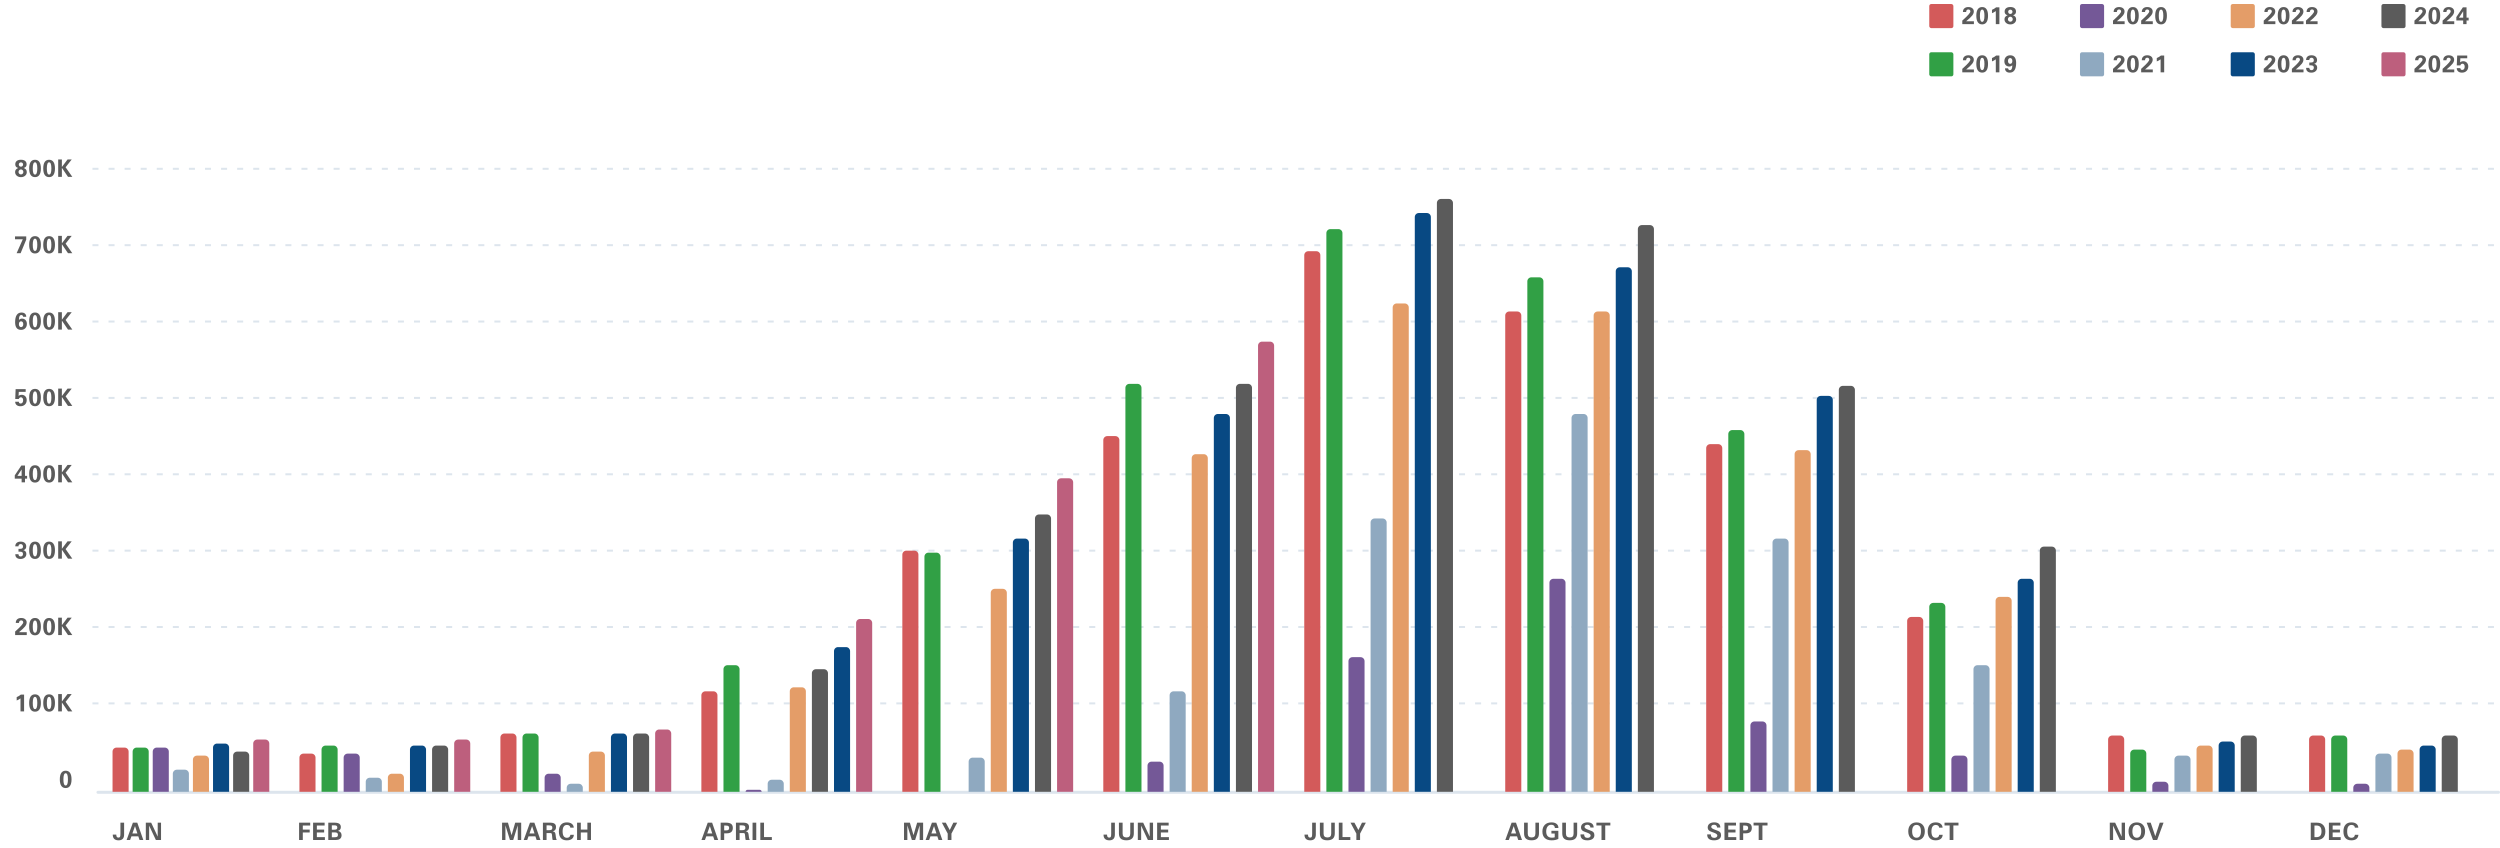 <svg width="1244" height="422" viewBox="0 0 1244 422" fill="none" xmlns="http://www.w3.org/2000/svg">
<path d="M9.068 83.582C8.58 83.469 8.211 83.262 7.961 82.961C7.715 82.66 7.592 82.272 7.592 81.795C7.592 81.064 7.838 80.498 8.33 80.096C8.822 79.693 9.52 79.492 10.422 79.492C11.332 79.492 12.029 79.691 12.514 80.09C13.002 80.488 13.246 81.057 13.246 81.795C13.246 82.26 13.121 82.643 12.871 82.943C12.625 83.24 12.258 83.453 11.77 83.582C12.316 83.793 12.713 84.062 12.959 84.391C13.205 84.719 13.328 85.143 13.328 85.662C13.328 86.365 13.051 86.955 12.496 87.432C11.945 87.908 11.254 88.147 10.422 88.147C9.582 88.147 8.887 87.906 8.336 87.426C7.785 86.945 7.51 86.336 7.51 85.598C7.51 85.129 7.631 84.736 7.873 84.42C8.119 84.1 8.518 83.82 9.068 83.582ZM9.221 85.586C9.221 85.914 9.338 86.199 9.572 86.441C9.807 86.68 10.086 86.799 10.41 86.799C10.762 86.799 11.051 86.682 11.277 86.447C11.508 86.209 11.623 85.91 11.623 85.551C11.623 85.207 11.504 84.916 11.266 84.678C11.031 84.436 10.746 84.314 10.41 84.314C10.082 84.314 9.801 84.439 9.566 84.689C9.336 84.936 9.221 85.234 9.221 85.586ZM9.356 81.842C9.356 82.166 9.453 82.43 9.649 82.633C9.844 82.836 10.098 82.938 10.41 82.938C10.73 82.938 10.99 82.836 11.19 82.633C11.393 82.43 11.494 82.166 11.494 81.842C11.494 81.545 11.391 81.297 11.184 81.098C10.977 80.898 10.719 80.799 10.41 80.799C10.113 80.799 9.863 80.898 9.66 81.098C9.457 81.297 9.356 81.545 9.356 81.842ZM18.557 83.811C18.557 82.803 18.462 82.043 18.27 81.531C18.083 81.019 17.802 80.764 17.427 80.764C17.052 80.764 16.77 81.018 16.583 81.525C16.395 82.029 16.302 82.791 16.302 83.811C16.302 84.842 16.393 85.609 16.577 86.113C16.764 86.617 17.048 86.869 17.427 86.869C17.802 86.869 18.083 86.613 18.27 86.102C18.462 85.59 18.557 84.826 18.557 83.811ZM17.427 79.504C18.387 79.504 19.114 79.869 19.606 80.6C20.098 81.326 20.345 82.397 20.345 83.811C20.345 85.225 20.096 86.299 19.6 87.033C19.108 87.768 18.384 88.135 17.427 88.135C16.47 88.135 15.745 87.769 15.253 87.039C14.761 86.305 14.514 85.228 14.514 83.811C14.514 82.389 14.758 81.316 15.247 80.594C15.739 79.867 16.465 79.504 17.427 79.504ZM25.562 83.811C25.562 82.803 25.466 82.043 25.275 81.531C25.087 81.019 24.806 80.764 24.431 80.764C24.056 80.764 23.775 81.018 23.587 81.525C23.4 82.029 23.306 82.791 23.306 83.811C23.306 84.842 23.398 85.609 23.581 86.113C23.769 86.617 24.052 86.869 24.431 86.869C24.806 86.869 25.087 86.613 25.275 86.102C25.466 85.59 25.562 84.826 25.562 83.811ZM24.431 79.504C25.392 79.504 26.119 79.869 26.611 80.6C27.103 81.326 27.349 82.397 27.349 83.811C27.349 85.225 27.101 86.299 26.605 87.033C26.113 87.768 25.388 88.135 24.431 88.135C23.474 88.135 22.749 87.769 22.257 87.039C21.765 86.305 21.519 85.228 21.519 83.811C21.519 82.389 21.763 81.316 22.251 80.594C22.744 79.867 23.47 79.504 24.431 79.504ZM28.951 88V79.357H30.791V83.09L33.609 79.357H35.684L32.648 83.225L35.982 88H33.838L30.791 83.523V88H28.951Z" fill="#5B5B5B"/>
<path d="M8.266 126L11.336 119.062H7.469V117.639H13.053V119.232L10.258 126H8.266ZM18.557 121.811C18.557 120.803 18.462 120.043 18.27 119.531C18.083 119.02 17.802 118.764 17.427 118.764C17.052 118.764 16.77 119.018 16.583 119.525C16.395 120.029 16.302 120.791 16.302 121.811C16.302 122.842 16.393 123.609 16.577 124.113C16.764 124.617 17.048 124.869 17.427 124.869C17.802 124.869 18.083 124.613 18.27 124.102C18.462 123.59 18.557 122.826 18.557 121.811ZM17.427 117.504C18.387 117.504 19.114 117.869 19.606 118.6C20.098 119.326 20.345 120.396 20.345 121.811C20.345 123.225 20.096 124.299 19.6 125.033C19.108 125.768 18.384 126.135 17.427 126.135C16.47 126.135 15.745 125.77 15.253 125.039C14.761 124.305 14.514 123.229 14.514 121.811C14.514 120.389 14.758 119.316 15.247 118.594C15.739 117.867 16.465 117.504 17.427 117.504ZM25.562 121.811C25.562 120.803 25.466 120.043 25.275 119.531C25.087 119.02 24.806 118.764 24.431 118.764C24.056 118.764 23.775 119.018 23.587 119.525C23.4 120.029 23.306 120.791 23.306 121.811C23.306 122.842 23.398 123.609 23.581 124.113C23.769 124.617 24.052 124.869 24.431 124.869C24.806 124.869 25.087 124.613 25.275 124.102C25.466 123.59 25.562 122.826 25.562 121.811ZM24.431 117.504C25.392 117.504 26.119 117.869 26.611 118.6C27.103 119.326 27.349 120.396 27.349 121.811C27.349 123.225 27.101 124.299 26.605 125.033C26.113 125.768 25.388 126.135 24.431 126.135C23.474 126.135 22.749 125.77 22.257 125.039C21.765 124.305 21.519 123.229 21.519 121.811C21.519 120.389 21.763 119.316 22.251 118.594C22.744 117.867 23.47 117.504 24.431 117.504ZM28.951 126V117.357H30.791V121.09L33.609 117.357H35.684L32.648 121.225L35.982 126H33.838L30.791 121.523V126H28.951Z" fill="#5B5B5B"/>
<path d="M11.576 161.322C11.576 160.881 11.477 160.531 11.277 160.273C11.082 160.016 10.818 159.887 10.486 159.887C10.15 159.887 9.885 160.016 9.69 160.273C9.498 160.527 9.402 160.877 9.402 161.322C9.402 161.76 9.5 162.111 9.695 162.377C9.895 162.643 10.152 162.775 10.469 162.775C10.809 162.775 11.078 162.646 11.277 162.389C11.477 162.127 11.576 161.771 11.576 161.322ZM9.426 159.154C9.668 158.947 9.912 158.793 10.158 158.691C10.404 158.59 10.656 158.539 10.914 158.539C11.656 158.539 12.252 158.779 12.701 159.26C13.15 159.74 13.375 160.381 13.375 161.182C13.375 162.072 13.11 162.789 12.578 163.332C12.051 163.875 11.354 164.146 10.486 164.146C9.502 164.146 8.762 163.828 8.266 163.191C7.77 162.551 7.522 161.6 7.522 160.338C7.522 158.748 7.789 157.547 8.324 156.734C8.859 155.922 9.65 155.516 10.697 155.516C11.44 155.516 12.018 155.703 12.432 156.078C12.846 156.453 13.057 156.977 13.065 157.648H11.529C11.494 157.371 11.395 157.152 11.23 156.992C11.07 156.832 10.865 156.752 10.615 156.752C10.217 156.752 9.918 156.945 9.719 157.332C9.524 157.719 9.426 158.301 9.426 159.078V159.154ZM18.557 159.811C18.557 158.803 18.462 158.043 18.27 157.531C18.083 157.02 17.802 156.764 17.427 156.764C17.052 156.764 16.77 157.018 16.583 157.525C16.395 158.029 16.302 158.791 16.302 159.811C16.302 160.842 16.393 161.609 16.577 162.113C16.764 162.617 17.048 162.869 17.427 162.869C17.802 162.869 18.083 162.613 18.27 162.102C18.462 161.59 18.557 160.826 18.557 159.811ZM17.427 155.504C18.387 155.504 19.114 155.869 19.606 156.6C20.098 157.326 20.345 158.396 20.345 159.811C20.345 161.225 20.096 162.299 19.6 163.033C19.108 163.768 18.384 164.135 17.427 164.135C16.47 164.135 15.745 163.77 15.253 163.039C14.761 162.305 14.514 161.229 14.514 159.811C14.514 158.389 14.758 157.316 15.247 156.594C15.739 155.867 16.465 155.504 17.427 155.504ZM25.562 159.811C25.562 158.803 25.466 158.043 25.275 157.531C25.087 157.02 24.806 156.764 24.431 156.764C24.056 156.764 23.775 157.018 23.587 157.525C23.4 158.029 23.306 158.791 23.306 159.811C23.306 160.842 23.398 161.609 23.581 162.113C23.769 162.617 24.052 162.869 24.431 162.869C24.806 162.869 25.087 162.613 25.275 162.102C25.466 161.59 25.562 160.826 25.562 159.811ZM24.431 155.504C25.392 155.504 26.119 155.869 26.611 156.6C27.103 157.326 27.349 158.396 27.349 159.811C27.349 161.225 27.101 162.299 26.605 163.033C26.113 163.768 25.388 164.135 24.431 164.135C23.474 164.135 22.749 163.77 22.257 163.039C21.765 162.305 21.519 161.229 21.519 159.811C21.519 158.389 21.763 157.316 22.251 156.594C22.744 155.867 23.47 155.504 24.431 155.504ZM28.951 164V155.357H30.791V159.09L33.609 155.357H35.684L32.648 159.225L35.982 164H33.838L30.791 159.523V164H28.951Z" fill="#5B5B5B"/>
<path d="M7.557 199.902H9.367C9.375 200.184 9.459 200.404 9.619 200.564C9.783 200.721 10.004 200.799 10.281 200.799C10.66 200.799 10.961 200.652 11.184 200.359C11.406 200.066 11.518 199.666 11.518 199.158C11.518 198.721 11.416 198.367 11.213 198.098C11.01 197.828 10.746 197.693 10.422 197.693C10.168 197.693 9.947 197.768 9.76 197.916C9.576 198.064 9.438 198.277 9.344 198.555H7.58L7.774 193.639H12.777V194.992H9.356L9.238 197.031C9.465 196.832 9.701 196.688 9.947 196.598C10.197 196.504 10.473 196.457 10.774 196.457C11.516 196.457 12.121 196.701 12.59 197.189C13.059 197.678 13.293 198.309 13.293 199.082C13.293 199.992 13.004 200.73 12.426 201.297C11.852 201.863 11.1 202.146 10.17 202.146C9.377 202.146 8.742 201.945 8.266 201.543C7.793 201.137 7.557 200.598 7.557 199.926V199.902ZM18.557 197.811C18.557 196.803 18.462 196.043 18.27 195.531C18.083 195.02 17.802 194.764 17.427 194.764C17.052 194.764 16.77 195.018 16.583 195.525C16.395 196.029 16.302 196.791 16.302 197.811C16.302 198.842 16.393 199.609 16.577 200.113C16.764 200.617 17.048 200.869 17.427 200.869C17.802 200.869 18.083 200.613 18.27 200.102C18.462 199.59 18.557 198.826 18.557 197.811ZM17.427 193.504C18.387 193.504 19.114 193.869 19.606 194.6C20.098 195.326 20.345 196.396 20.345 197.811C20.345 199.225 20.096 200.299 19.6 201.033C19.108 201.768 18.384 202.135 17.427 202.135C16.47 202.135 15.745 201.77 15.253 201.039C14.761 200.305 14.514 199.229 14.514 197.811C14.514 196.389 14.758 195.316 15.247 194.594C15.739 193.867 16.465 193.504 17.427 193.504ZM25.562 197.811C25.562 196.803 25.466 196.043 25.275 195.531C25.087 195.02 24.806 194.764 24.431 194.764C24.056 194.764 23.775 195.018 23.587 195.525C23.4 196.029 23.306 196.791 23.306 197.811C23.306 198.842 23.398 199.609 23.581 200.113C23.769 200.617 24.052 200.869 24.431 200.869C24.806 200.869 25.087 200.613 25.275 200.102C25.466 199.59 25.562 198.826 25.562 197.811ZM24.431 193.504C25.392 193.504 26.119 193.869 26.611 194.6C27.103 195.326 27.349 196.396 27.349 197.811C27.349 199.225 27.101 200.299 26.605 201.033C26.113 201.768 25.388 202.135 24.431 202.135C23.474 202.135 22.749 201.77 22.257 201.039C21.765 200.305 21.519 199.229 21.519 197.811C21.519 196.389 21.763 195.316 22.251 194.594C22.744 193.867 23.47 193.504 24.431 193.504ZM28.951 202V193.357H30.791V197.09L33.609 193.357H35.684L32.648 197.225L35.982 202H33.838L30.791 197.523V202H28.951Z" fill="#5B5B5B"/>
<path d="M8.647 236.807H10.762V233.59L8.647 236.807ZM10.762 240V238.189H7.352V236.508L10.627 231.639H12.438V236.807H13.486V238.189H12.438V240H10.762ZM18.557 235.811C18.557 234.803 18.462 234.043 18.27 233.531C18.083 233.02 17.802 232.764 17.427 232.764C17.052 232.764 16.77 233.018 16.583 233.525C16.395 234.029 16.302 234.791 16.302 235.811C16.302 236.842 16.393 237.609 16.577 238.113C16.764 238.617 17.048 238.869 17.427 238.869C17.802 238.869 18.083 238.613 18.27 238.102C18.462 237.59 18.557 236.826 18.557 235.811ZM17.427 231.504C18.387 231.504 19.114 231.869 19.606 232.6C20.098 233.326 20.345 234.396 20.345 235.811C20.345 237.225 20.096 238.299 19.6 239.033C19.108 239.768 18.384 240.135 17.427 240.135C16.47 240.135 15.745 239.77 15.253 239.039C14.761 238.305 14.514 237.229 14.514 235.811C14.514 234.389 14.758 233.316 15.247 232.594C15.739 231.867 16.465 231.504 17.427 231.504ZM25.562 235.811C25.562 234.803 25.466 234.043 25.275 233.531C25.087 233.02 24.806 232.764 24.431 232.764C24.056 232.764 23.775 233.018 23.587 233.525C23.4 234.029 23.306 234.791 23.306 235.811C23.306 236.842 23.398 237.609 23.581 238.113C23.769 238.617 24.052 238.869 24.431 238.869C24.806 238.869 25.087 238.613 25.275 238.102C25.466 237.59 25.562 236.826 25.562 235.811ZM24.431 231.504C25.392 231.504 26.119 231.869 26.611 232.6C27.103 233.326 27.349 234.396 27.349 235.811C27.349 237.225 27.101 238.299 26.605 239.033C26.113 239.768 25.388 240.135 24.431 240.135C23.474 240.135 22.749 239.77 22.257 239.039C21.765 238.305 21.519 237.229 21.519 235.811C21.519 234.389 21.763 233.316 22.251 232.594C22.744 231.867 23.47 231.504 24.431 231.504ZM28.951 240V231.357H30.791V235.09L33.609 231.357H35.684L32.648 235.225L35.982 240H33.838L30.791 235.523V240H28.951Z" fill="#5B5B5B"/>
<path d="M7.592 271.865C7.6 271.111 7.84 270.529 8.313 270.119C8.785 269.709 9.453 269.504 10.316 269.504C11.156 269.504 11.822 269.723 12.315 270.16C12.807 270.594 13.053 271.18 13.053 271.918C13.053 272.406 12.934 272.803 12.695 273.107C12.461 273.412 12.104 273.631 11.623 273.764C12.111 273.885 12.48 274.105 12.73 274.426C12.985 274.742 13.111 275.146 13.111 275.639C13.111 276.373 12.842 276.975 12.303 277.443C11.764 277.912 11.065 278.146 10.205 278.146C9.408 278.146 8.779 277.949 8.318 277.555C7.857 277.16 7.627 276.625 7.627 275.949V275.779H9.197C9.205 276.127 9.305 276.402 9.496 276.605C9.691 276.809 9.953 276.91 10.281 276.91C10.641 276.91 10.924 276.799 11.131 276.576C11.338 276.35 11.441 276.045 11.441 275.662C11.441 275.244 11.324 274.947 11.09 274.771C10.855 274.596 10.434 274.508 9.824 274.508H9.197V273.113H9.848C10.441 273.113 10.855 273.027 11.09 272.855C11.324 272.68 11.441 272.383 11.441 271.965C11.441 271.582 11.338 271.281 11.131 271.062C10.928 270.84 10.649 270.729 10.293 270.729C9.961 270.729 9.695 270.832 9.496 271.039C9.297 271.246 9.193 271.521 9.186 271.865H7.592ZM18.557 273.811C18.557 272.803 18.462 272.043 18.27 271.531C18.083 271.02 17.802 270.764 17.427 270.764C17.052 270.764 16.77 271.018 16.583 271.525C16.395 272.029 16.302 272.791 16.302 273.811C16.302 274.842 16.393 275.609 16.577 276.113C16.764 276.617 17.048 276.869 17.427 276.869C17.802 276.869 18.083 276.613 18.27 276.102C18.462 275.59 18.557 274.826 18.557 273.811ZM17.427 269.504C18.387 269.504 19.114 269.869 19.606 270.6C20.098 271.326 20.345 272.396 20.345 273.811C20.345 275.225 20.096 276.299 19.6 277.033C19.108 277.768 18.384 278.135 17.427 278.135C16.47 278.135 15.745 277.77 15.253 277.039C14.761 276.305 14.514 275.229 14.514 273.811C14.514 272.389 14.758 271.316 15.247 270.594C15.739 269.867 16.465 269.504 17.427 269.504ZM25.562 273.811C25.562 272.803 25.466 272.043 25.275 271.531C25.087 271.02 24.806 270.764 24.431 270.764C24.056 270.764 23.775 271.018 23.587 271.525C23.4 272.029 23.306 272.791 23.306 273.811C23.306 274.842 23.398 275.609 23.581 276.113C23.769 276.617 24.052 276.869 24.431 276.869C24.806 276.869 25.087 276.613 25.275 276.102C25.466 275.59 25.562 274.826 25.562 273.811ZM24.431 269.504C25.392 269.504 26.119 269.869 26.611 270.6C27.103 271.326 27.349 272.396 27.349 273.811C27.349 275.225 27.101 276.299 26.605 277.033C26.113 277.768 25.388 278.135 24.431 278.135C23.474 278.135 22.749 277.77 22.257 277.039C21.765 276.305 21.519 275.229 21.519 273.811C21.519 272.389 21.763 271.316 22.251 270.594C22.744 269.867 23.47 269.504 24.431 269.504ZM28.951 278V269.357H30.791V273.09L33.609 269.357H35.684L32.648 273.225L35.982 278H33.838L30.791 273.523V278H28.951Z" fill="#5B5B5B"/>
<path d="M7.533 316V314.248L8.025 313.803C10.385 311.693 11.565 310.322 11.565 309.689C11.565 309.404 11.471 309.17 11.283 308.986C11.1 308.799 10.865 308.705 10.58 308.705C10.221 308.705 9.945 308.812 9.754 309.027C9.566 309.238 9.465 309.555 9.449 309.977H7.856V309.883C7.856 309.152 8.098 308.574 8.582 308.148C9.066 307.719 9.725 307.504 10.557 307.504C11.381 307.504 12.039 307.707 12.531 308.113C13.024 308.516 13.27 309.053 13.27 309.725C13.27 310.357 13.006 311.02 12.479 311.711C11.955 312.398 10.945 313.355 9.449 314.582H13.316V316H7.533ZM18.557 311.811C18.557 310.803 18.462 310.043 18.27 309.531C18.083 309.02 17.802 308.764 17.427 308.764C17.052 308.764 16.77 309.018 16.583 309.525C16.395 310.029 16.302 310.791 16.302 311.811C16.302 312.842 16.393 313.609 16.577 314.113C16.764 314.617 17.048 314.869 17.427 314.869C17.802 314.869 18.083 314.613 18.27 314.102C18.462 313.59 18.557 312.826 18.557 311.811ZM17.427 307.504C18.387 307.504 19.114 307.869 19.606 308.6C20.098 309.326 20.345 310.396 20.345 311.811C20.345 313.225 20.096 314.299 19.6 315.033C19.108 315.768 18.384 316.135 17.427 316.135C16.47 316.135 15.745 315.77 15.253 315.039C14.761 314.305 14.514 313.229 14.514 311.811C14.514 310.389 14.758 309.316 15.247 308.594C15.739 307.867 16.465 307.504 17.427 307.504ZM25.562 311.811C25.562 310.803 25.466 310.043 25.275 309.531C25.087 309.02 24.806 308.764 24.431 308.764C24.056 308.764 23.775 309.018 23.587 309.525C23.4 310.029 23.306 310.791 23.306 311.811C23.306 312.842 23.398 313.609 23.581 314.113C23.769 314.617 24.052 314.869 24.431 314.869C24.806 314.869 25.087 314.613 25.275 314.102C25.466 313.59 25.562 312.826 25.562 311.811ZM24.431 307.504C25.392 307.504 26.119 307.869 26.611 308.6C27.103 309.326 27.349 310.396 27.349 311.811C27.349 313.225 27.101 314.299 26.605 315.033C26.113 315.768 25.388 316.135 24.431 316.135C23.474 316.135 22.749 315.77 22.257 315.039C21.765 314.305 21.519 313.229 21.519 311.811C21.519 310.389 21.763 309.316 22.251 308.594C22.744 307.867 23.47 307.504 24.431 307.504ZM28.951 316V307.357H30.791V311.09L33.609 307.357H35.684L32.648 311.225L35.982 316H33.838L30.791 311.523V316H28.951Z" fill="#5B5B5B"/>
<path d="M10.205 354V347.52C9.822 347.785 9.477 348.002 9.168 348.17C8.859 348.338 8.57 348.469 8.301 348.562V346.887C8.711 346.711 9.086 346.521 9.426 346.318C9.766 346.111 10.078 345.885 10.363 345.639H11.986V354H10.205ZM18.557 349.811C18.557 348.803 18.462 348.043 18.27 347.531C18.083 347.02 17.802 346.764 17.427 346.764C17.052 346.764 16.77 347.018 16.583 347.525C16.395 348.029 16.302 348.791 16.302 349.811C16.302 350.842 16.393 351.609 16.577 352.113C16.764 352.617 17.048 352.869 17.427 352.869C17.802 352.869 18.083 352.613 18.27 352.102C18.462 351.59 18.557 350.826 18.557 349.811ZM17.427 345.504C18.387 345.504 19.114 345.869 19.606 346.6C20.098 347.326 20.345 348.396 20.345 349.811C20.345 351.225 20.096 352.299 19.6 353.033C19.108 353.768 18.384 354.135 17.427 354.135C16.47 354.135 15.745 353.77 15.253 353.039C14.761 352.305 14.514 351.229 14.514 349.811C14.514 348.389 14.758 347.316 15.247 346.594C15.739 345.867 16.465 345.504 17.427 345.504ZM25.562 349.811C25.562 348.803 25.466 348.043 25.275 347.531C25.087 347.02 24.806 346.764 24.431 346.764C24.056 346.764 23.775 347.018 23.587 347.525C23.4 348.029 23.306 348.791 23.306 349.811C23.306 350.842 23.398 351.609 23.581 352.113C23.769 352.617 24.052 352.869 24.431 352.869C24.806 352.869 25.087 352.613 25.275 352.102C25.466 351.59 25.562 350.826 25.562 349.811ZM24.431 345.504C25.392 345.504 26.119 345.869 26.611 346.6C27.103 347.326 27.349 348.396 27.349 349.811C27.349 351.225 27.101 352.299 26.605 353.033C26.113 353.768 25.388 354.135 24.431 354.135C23.474 354.135 22.749 353.77 22.257 353.039C21.765 352.305 21.519 351.229 21.519 349.811C21.519 348.389 21.763 347.316 22.251 346.594C22.744 345.867 23.47 345.504 24.431 345.504ZM28.951 354V345.357H30.791V349.09L33.609 345.357H35.684L32.648 349.225L35.982 354H33.838L30.791 349.523V354H28.951Z" fill="#5B5B5B"/>
<path d="M33.809 387.811C33.809 386.803 33.713 386.043 33.522 385.531C33.334 385.02 33.053 384.764 32.678 384.764C32.303 384.764 32.022 385.018 31.834 385.525C31.646 386.029 31.553 386.791 31.553 387.811C31.553 388.842 31.645 389.609 31.828 390.113C32.016 390.617 32.299 390.869 32.678 390.869C33.053 390.869 33.334 390.613 33.522 390.102C33.713 389.59 33.809 388.826 33.809 387.811ZM32.678 383.504C33.639 383.504 34.365 383.869 34.857 384.6C35.35 385.326 35.596 386.396 35.596 387.811C35.596 389.225 35.348 390.299 34.852 391.033C34.359 391.768 33.635 392.135 32.678 392.135C31.721 392.135 30.996 391.77 30.504 391.039C30.012 390.305 29.766 389.229 29.766 387.811C29.766 386.389 30.01 385.316 30.498 384.594C30.99 383.867 31.717 383.504 32.678 383.504Z" fill="#5B5B5B"/>
<path d="M61.76 409.357V415.217C61.76 416.201 61.531 416.936 61.074 417.42C60.621 417.904 59.93 418.146 59 418.146C58.059 418.146 57.342 417.914 56.85 417.449C56.361 416.98 56.117 416.297 56.117 415.398V415.299H57.869V415.469C57.869 415.902 57.959 416.232 58.139 416.459C58.318 416.686 58.582 416.799 58.93 416.799C59.305 416.799 59.565 416.68 59.709 416.441C59.853 416.203 59.926 415.695 59.926 414.918V409.357H61.76ZM62.993 418L66.128 409.357H68.307L71.319 418H69.438L68.823 416.143H65.407L64.733 418H62.993ZM65.876 414.725H68.372L67.182 411.062L65.876 414.725ZM72.558 418V409.357H75.224L78.476 416.307V409.357H80.134V418H77.573L74.216 410.846V418H72.558Z" fill="#5B5B5B"/>
<path d="M148.826 418V409.357H154.357V410.787H150.678V412.826H154.105V414.232H150.678V418H148.826ZM155.796 418V409.357H161.532V410.787H157.671V412.826H161.292V414.232H157.671V416.559H161.667V418H155.796ZM165.115 412.861H166.327C166.894 412.861 167.286 412.783 167.505 412.627C167.728 412.467 167.839 412.193 167.839 411.807C167.839 411.393 167.73 411.102 167.511 410.934C167.296 410.766 166.902 410.682 166.327 410.682H165.115V412.861ZM165.115 416.617H166.327C167.081 416.617 167.574 416.531 167.804 416.359C168.038 416.184 168.156 415.863 168.156 415.398C168.156 414.945 168.031 414.631 167.781 414.455C167.531 414.275 167.046 414.186 166.327 414.186H165.115V416.617ZM163.351 418V409.357H166.316C167.46 409.357 168.294 409.535 168.818 409.891C169.341 410.242 169.603 410.801 169.603 411.566C169.603 412.051 169.486 412.447 169.251 412.756C169.021 413.064 168.667 413.293 168.191 413.441C168.777 413.598 169.218 413.857 169.515 414.221C169.816 414.58 169.966 415.039 169.966 415.598C169.966 415.945 169.913 416.258 169.808 416.535C169.706 416.812 169.554 417.053 169.351 417.256C169.081 417.525 168.74 417.717 168.325 417.83C167.915 417.943 167.249 418 166.327 418H163.351Z" fill="#5B5B5B"/>
<path d="M249.838 418V409.357H252.756L254.566 415.598L256.365 409.357H259.342V418H257.631V410.693L255.369 418H253.752L251.496 410.693V418H249.838ZM260.587 418L263.721 409.357H265.901L268.913 418H267.032L266.417 416.143H263.001L262.327 418H260.587ZM263.469 414.725H265.965L264.776 411.062L263.469 414.725ZM271.968 413.113H273.058C273.741 413.113 274.21 413.025 274.464 412.85C274.718 412.674 274.845 412.367 274.845 411.93C274.845 411.465 274.724 411.143 274.482 410.963C274.243 410.783 273.769 410.693 273.058 410.693H271.968V413.113ZM270.152 418V409.357H273.743C274.747 409.357 275.486 409.533 275.958 409.885C276.431 410.236 276.667 410.785 276.667 411.531C276.667 412.145 276.534 412.619 276.269 412.955C276.003 413.291 275.577 413.529 274.991 413.67C275.464 413.721 275.808 413.865 276.023 414.104C276.241 414.338 276.386 414.736 276.456 415.299L276.609 416.547C276.656 416.895 276.714 417.186 276.784 417.42C276.855 417.654 276.945 417.848 277.054 418H275.05C274.988 417.879 274.937 417.74 274.898 417.584C274.863 417.428 274.833 417.215 274.81 416.945L274.687 415.639C274.64 415.111 274.556 414.793 274.435 414.684C274.318 414.574 274.027 414.52 273.562 414.52H271.968V418H270.152ZM285.553 415.41C285.49 416.301 285.158 416.98 284.557 417.449C283.955 417.914 283.111 418.146 282.025 418.146C280.736 418.146 279.76 417.771 279.096 417.021C278.432 416.271 278.1 415.17 278.1 413.717C278.1 412.268 278.441 411.156 279.125 410.383C279.809 409.605 280.787 409.217 282.06 409.217C283.1 409.217 283.922 409.451 284.527 409.92C285.137 410.385 285.463 411.029 285.506 411.854H283.801C283.781 411.439 283.621 411.109 283.32 410.863C283.019 410.613 282.623 410.488 282.131 410.488C281.412 410.488 280.869 410.758 280.502 411.297C280.139 411.832 279.957 412.627 279.957 413.682C279.957 414.768 280.137 415.574 280.496 416.102C280.855 416.625 281.404 416.887 282.142 416.887C282.619 416.887 283.008 416.752 283.309 416.482C283.613 416.213 283.781 415.855 283.812 415.41H285.553ZM287.149 418V409.357H289.012V412.814H292.276V409.357H294.075V418H292.276V414.221H289.012V418H287.149Z" fill="#5B5B5B"/>
<path d="M349.035 418L352.17 409.357H354.35L357.361 418H355.48L354.865 416.143H351.449L350.775 418H349.035ZM351.918 414.725H354.414L353.225 411.062L351.918 414.725ZM360.352 413.213H361.231C361.809 413.213 362.219 413.119 362.462 412.932C362.704 412.744 362.825 412.434 362.825 412C362.825 411.57 362.702 411.264 362.456 411.08C362.214 410.893 361.805 410.799 361.231 410.799H360.352V413.213ZM358.6 418V409.357H361.161C362.387 409.357 363.276 409.566 363.827 409.984C364.378 410.398 364.653 411.066 364.653 411.988C364.653 412.871 364.399 413.539 363.891 413.992C363.383 414.441 362.631 414.666 361.635 414.666H360.352V418H358.6ZM368.019 413.113H369.109C369.792 413.113 370.261 413.025 370.515 412.85C370.769 412.674 370.896 412.367 370.896 411.93C370.896 411.465 370.775 411.143 370.532 410.963C370.294 410.783 369.82 410.693 369.109 410.693H368.019V413.113ZM366.202 418V409.357H369.794C370.798 409.357 371.536 409.533 372.009 409.885C372.482 410.236 372.718 410.785 372.718 411.531C372.718 412.145 372.585 412.619 372.32 412.955C372.054 413.291 371.628 413.529 371.042 413.67C371.515 413.721 371.859 413.865 372.074 414.104C372.292 414.338 372.437 414.736 372.507 415.299L372.659 416.547C372.706 416.895 372.765 417.186 372.835 417.42C372.906 417.654 372.995 417.848 373.105 418H371.101C371.038 417.879 370.988 417.74 370.949 417.584C370.913 417.428 370.884 417.215 370.861 416.945L370.738 415.639C370.691 415.111 370.607 414.793 370.486 414.684C370.368 414.574 370.077 414.52 369.613 414.52H368.019V418H366.202ZM374.473 418V409.357H376.312V418H374.473ZM378.336 418V409.357H380.176V416.535H384.073V418H378.336Z" fill="#5B5B5B"/>
<path d="M449.838 418V409.357H452.756L454.566 415.598L456.365 409.357H459.342V418H457.631V410.693L455.369 418H453.752L451.496 410.693V418H449.838ZM460.587 418L463.721 409.357H465.901L468.913 418H467.032L466.417 416.143H463.001L462.327 418H460.587ZM463.469 414.725H465.965L464.776 411.062L463.469 414.725ZM471.587 418V414.807L468.669 409.357H470.615L472.595 413.055L474.382 409.357H476.304L473.439 414.807V418H471.587Z" fill="#5B5B5B"/>
<path d="M554.76 409.357V415.217C554.76 416.201 554.531 416.936 554.074 417.42C553.621 417.904 552.93 418.146 552 418.146C551.059 418.146 550.342 417.914 549.85 417.449C549.361 416.98 549.117 416.297 549.117 415.398V415.299H550.869V415.469C550.869 415.902 550.959 416.232 551.139 416.459C551.318 416.686 551.582 416.799 551.93 416.799C552.305 416.799 552.564 416.68 552.709 416.441C552.854 416.203 552.926 415.695 552.926 414.918V409.357H554.76ZM556.772 409.357H558.612V414.807C558.612 415.447 558.77 415.926 559.087 416.242C559.407 416.559 559.891 416.717 560.54 416.717C561.184 416.717 561.657 416.557 561.958 416.236C562.262 415.912 562.415 415.408 562.415 414.725V409.357H564.19V414.678C564.19 415.842 563.883 416.709 563.27 417.279C562.661 417.85 561.731 418.135 560.481 418.135C559.219 418.135 558.286 417.854 557.68 417.291C557.075 416.725 556.772 415.854 556.772 414.678V409.357ZM566.179 418V409.357H568.845L572.097 416.307V409.357H573.755V418H571.195L567.837 410.846V418H566.179ZM575.785 418V409.357H581.521V410.787H577.66V412.826H581.281V414.232H577.66V416.559H581.656V418H575.785Z" fill="#5B5B5B"/>
<path d="M654.76 409.357V415.217C654.76 416.201 654.531 416.936 654.074 417.42C653.621 417.904 652.93 418.146 652 418.146C651.059 418.146 650.342 417.914 649.85 417.449C649.361 416.98 649.117 416.297 649.117 415.398V415.299H650.869V415.469C650.869 415.902 650.959 416.232 651.139 416.459C651.318 416.686 651.582 416.799 651.93 416.799C652.305 416.799 652.564 416.68 652.709 416.441C652.854 416.203 652.926 415.695 652.926 414.918V409.357H654.76ZM656.772 409.357H658.612V414.807C658.612 415.447 658.77 415.926 659.087 416.242C659.407 416.559 659.891 416.717 660.54 416.717C661.184 416.717 661.657 416.557 661.958 416.236C662.262 415.912 662.415 415.408 662.415 414.725V409.357H664.19V414.678C664.19 415.842 663.883 416.709 663.27 417.279C662.661 417.85 661.731 418.135 660.481 418.135C659.219 418.135 658.286 417.854 657.68 417.291C657.075 416.725 656.772 415.854 656.772 414.678V409.357ZM666.191 418V409.357H668.031V416.535H671.927V418H666.191ZM674.924 418V414.807L672.006 409.357H673.951L675.932 413.055L677.719 409.357H679.641L676.775 414.807V418H674.924Z" fill="#5B5B5B"/>
<path d="M749.035 418L752.17 409.357H754.35L757.361 418H755.48L754.865 416.143H751.449L750.775 418H749.035ZM751.918 414.725H754.414L753.225 411.062L751.918 414.725ZM758.378 409.357H760.217V414.807C760.217 415.447 760.376 415.926 760.692 416.242C761.012 416.559 761.497 416.717 762.145 416.717C762.79 416.717 763.262 416.557 763.563 416.236C763.868 415.912 764.02 415.408 764.02 414.725V409.357H765.796V414.678C765.796 415.842 765.489 416.709 764.876 417.279C764.266 417.85 763.337 418.135 762.087 418.135C760.825 418.135 759.891 417.854 759.286 417.291C758.68 416.725 758.378 415.854 758.378 414.678V409.357ZM775.431 413.395V417.438C774.954 417.676 774.443 417.854 773.896 417.971C773.349 418.088 772.743 418.146 772.079 418.146C770.618 418.146 769.49 417.77 768.693 417.016C767.896 416.258 767.497 415.186 767.497 413.799C767.497 412.365 767.898 411.244 768.699 410.436C769.499 409.623 770.611 409.217 772.032 409.217C773.083 409.217 773.915 409.457 774.529 409.938C775.146 410.418 775.454 411.061 775.454 411.865V412.023H773.714C773.691 411.492 773.527 411.088 773.222 410.811C772.917 410.533 772.486 410.395 771.927 410.395C771.142 410.395 770.521 410.693 770.064 411.291C769.611 411.889 769.384 412.705 769.384 413.74C769.384 414.756 769.622 415.525 770.099 416.049C770.579 416.572 771.284 416.834 772.214 416.834C772.456 416.834 772.695 416.82 772.929 416.793C773.167 416.762 773.4 416.717 773.626 416.658L773.632 414.771H771.986V413.395H775.431ZM777.379 409.357H779.219V414.807C779.219 415.447 779.377 415.926 779.693 416.242C780.014 416.559 780.498 416.717 781.146 416.717C781.791 416.717 782.264 416.557 782.564 416.236C782.869 415.912 783.021 415.408 783.021 414.725V409.357H784.797V414.678C784.797 415.842 784.49 416.709 783.877 417.279C783.267 417.85 782.338 418.135 781.088 418.135C779.826 418.135 778.892 417.854 778.287 417.291C777.682 416.725 777.379 415.854 777.379 414.678V409.357ZM786.452 415.193H788.262C788.262 415.768 788.403 416.199 788.684 416.488C788.969 416.777 789.397 416.922 789.967 416.922C790.424 416.922 790.795 416.811 791.081 416.588C791.37 416.361 791.514 416.076 791.514 415.732C791.514 415.189 790.836 414.688 789.481 414.227C789.391 414.195 789.327 414.174 789.288 414.162C789.245 414.146 789.186 414.127 789.112 414.104C788.354 413.854 787.807 413.604 787.471 413.354C787.229 413.174 787.042 412.945 786.909 412.668C786.78 412.387 786.715 412.076 786.715 411.736C786.715 410.959 787.008 410.344 787.594 409.891C788.184 409.434 788.987 409.205 790.002 409.205C790.952 409.205 791.686 409.426 792.206 409.867C792.729 410.309 792.991 410.928 792.991 411.725V411.771H791.385C791.346 411.322 791.198 410.98 790.94 410.746C790.686 410.512 790.335 410.395 789.885 410.395C789.452 410.395 789.106 410.494 788.848 410.693C788.594 410.893 788.467 411.16 788.467 411.496C788.467 412.02 789.178 412.512 790.6 412.973C790.651 412.988 790.688 413 790.711 413.008C791.797 413.367 792.51 413.727 792.85 414.086C793.194 414.445 793.366 414.941 793.366 415.574C793.366 416.379 793.057 417.01 792.44 417.467C791.827 417.92 790.971 418.146 789.874 418.146C788.733 418.146 787.877 417.91 787.307 417.438C786.737 416.965 786.452 416.256 786.452 415.311V415.193ZM796.907 418V410.764H794.364V409.357H801.308V410.764H798.765V418H796.907Z" fill="#5B5B5B"/>
<path d="M849.492 415.193H851.303C851.303 415.768 851.443 416.199 851.725 416.488C852.01 416.777 852.438 416.922 853.008 416.922C853.465 416.922 853.836 416.811 854.121 416.588C854.41 416.361 854.555 416.076 854.555 415.732C854.555 415.189 853.877 414.688 852.521 414.227C852.432 414.195 852.367 414.174 852.328 414.162C852.285 414.146 852.227 414.127 852.152 414.104C851.395 413.854 850.848 413.604 850.512 413.354C850.27 413.174 850.082 412.945 849.949 412.668C849.82 412.387 849.756 412.076 849.756 411.736C849.756 410.959 850.049 410.344 850.635 409.891C851.225 409.434 852.027 409.205 853.043 409.205C853.992 409.205 854.727 409.426 855.246 409.867C855.77 410.309 856.031 410.928 856.031 411.725V411.771H854.426C854.387 411.322 854.238 410.98 853.98 410.746C853.727 410.512 853.375 410.395 852.926 410.395C852.492 410.395 852.146 410.494 851.889 410.693C851.635 410.893 851.508 411.16 851.508 411.496C851.508 412.02 852.219 412.512 853.641 412.973C853.691 412.988 853.729 413 853.752 413.008C854.838 413.367 855.551 413.727 855.891 414.086C856.234 414.445 856.406 414.941 856.406 415.574C856.406 416.379 856.098 417.01 855.48 417.467C854.867 417.92 854.012 418.146 852.914 418.146C851.773 418.146 850.918 417.91 850.348 417.438C849.777 416.965 849.492 416.256 849.492 415.311V415.193ZM858.096 418V409.357H863.833V410.787H859.971V412.826H863.592V414.232H859.971V416.559H863.967V418H858.096ZM867.404 413.213H868.283C868.861 413.213 869.271 413.119 869.513 412.932C869.755 412.744 869.876 412.434 869.876 412C869.876 411.57 869.753 411.264 869.507 411.08C869.265 410.893 868.857 410.799 868.283 410.799H867.404V413.213ZM865.652 418V409.357H868.212C869.439 409.357 870.327 409.566 870.878 409.984C871.429 410.398 871.704 411.066 871.704 411.988C871.704 412.871 871.45 413.539 870.943 413.992C870.435 414.441 869.683 414.666 868.687 414.666H867.404V418H865.652ZM875.117 418V410.764H872.574V409.357H879.517V410.764H876.975V418H875.117Z" fill="#5B5B5B"/>
<path d="M951.484 413.646C951.484 414.697 951.67 415.496 952.041 416.043C952.412 416.586 952.955 416.857 953.67 416.857C954.389 416.857 954.934 416.586 955.305 416.043C955.676 415.496 955.861 414.697 955.861 413.646C955.861 412.615 955.674 411.83 955.299 411.291C954.924 410.748 954.381 410.477 953.67 410.477C952.963 410.477 952.422 410.748 952.047 411.291C951.672 411.834 951.484 412.619 951.484 413.646ZM949.551 413.635C949.551 412.271 949.92 411.197 950.658 410.412C951.4 409.623 952.408 409.229 953.682 409.229C954.951 409.229 955.953 409.623 956.688 410.412C957.426 411.197 957.795 412.271 957.795 413.635C957.795 415.045 957.432 416.15 956.705 416.951C955.979 417.748 954.971 418.146 953.682 418.146C952.389 418.146 951.377 417.748 950.646 416.951C949.916 416.154 949.551 415.049 949.551 413.635ZM966.68 415.41C966.618 416.301 966.286 416.98 965.684 417.449C965.083 417.914 964.239 418.146 963.153 418.146C961.864 418.146 960.887 417.771 960.223 417.021C959.559 416.271 959.227 415.17 959.227 413.717C959.227 412.268 959.569 411.156 960.253 410.383C960.936 409.605 961.915 409.217 963.188 409.217C964.227 409.217 965.049 409.451 965.655 409.92C966.264 410.385 966.59 411.029 966.633 411.854H964.928C964.909 411.439 964.749 411.109 964.448 410.863C964.147 410.613 963.751 410.488 963.258 410.488C962.54 410.488 961.997 410.758 961.63 411.297C961.266 411.832 961.085 412.627 961.085 413.682C961.085 414.768 961.264 415.574 961.624 416.102C961.983 416.625 962.532 416.887 963.27 416.887C963.747 416.887 964.135 416.752 964.436 416.482C964.741 416.213 964.909 415.855 964.94 415.41H966.68ZM970.14 418V410.764H967.597V409.357H974.54V410.764H971.997V418H970.14Z" fill="#5B5B5B"/>
<path d="M1049.83 418V409.357H1052.49L1055.74 416.307V409.357H1057.4V418H1054.84L1051.48 410.846V418H1049.83ZM1061.08 413.646C1061.08 414.697 1061.26 415.496 1061.64 416.043C1062.01 416.586 1062.55 416.857 1063.26 416.857C1063.98 416.857 1064.53 416.586 1064.9 416.043C1065.27 415.496 1065.46 414.697 1065.46 413.646C1065.46 412.615 1065.27 411.83 1064.89 411.291C1064.52 410.748 1063.98 410.477 1063.26 410.477C1062.56 410.477 1062.02 410.748 1061.64 411.291C1061.27 411.834 1061.08 412.619 1061.08 413.646ZM1059.15 413.635C1059.15 412.271 1059.51 411.197 1060.25 410.412C1060.99 409.623 1062 409.229 1063.28 409.229C1064.55 409.229 1065.55 409.623 1066.28 410.412C1067.02 411.197 1067.39 412.271 1067.39 413.635C1067.39 415.045 1067.03 416.15 1066.3 416.951C1065.57 417.748 1064.57 418.146 1063.28 418.146C1061.98 418.146 1060.97 417.748 1060.24 416.951C1059.51 416.154 1059.15 415.049 1059.15 413.635ZM1073.4 418H1071.34L1068.19 409.357H1070.19L1072.47 416.113L1074.69 409.357H1076.58L1073.4 418Z" fill="#5B5B5B"/>
<path d="M1149.83 418V409.357H1152.53C1153.25 409.357 1153.83 409.414 1154.27 409.527C1154.71 409.641 1155.11 409.824 1155.48 410.078C1156.01 410.449 1156.41 410.941 1156.69 411.555C1156.96 412.164 1157.1 412.877 1157.1 413.693C1157.1 415.107 1156.71 416.18 1155.94 416.91C1155.17 417.637 1154.03 418 1152.53 418H1149.83ZM1151.67 416.57H1152.6C1153.49 416.57 1154.14 416.34 1154.55 415.879C1154.97 415.418 1155.18 414.693 1155.18 413.705C1155.18 412.693 1154.97 411.953 1154.55 411.484C1154.14 411.012 1153.49 410.775 1152.6 410.775H1151.67V416.57ZM1158.86 418V409.357H1164.59V410.787H1160.73V412.826H1164.35V414.232H1160.73V416.559H1164.73V418H1158.86ZM1173.54 415.41C1173.48 416.301 1173.15 416.98 1172.55 417.449C1171.95 417.914 1171.1 418.146 1170.02 418.146C1168.73 418.146 1167.75 417.771 1167.09 417.021C1166.42 416.271 1166.09 415.17 1166.09 413.717C1166.09 412.268 1166.43 411.156 1167.12 410.383C1167.8 409.605 1168.78 409.217 1170.05 409.217C1171.09 409.217 1171.91 409.451 1172.52 409.92C1173.13 410.385 1173.45 411.029 1173.5 411.854H1171.79C1171.77 411.439 1171.61 411.109 1171.31 410.863C1171.01 410.613 1170.61 410.488 1170.12 410.488C1169.4 410.488 1168.86 410.758 1168.49 411.297C1168.13 411.832 1167.95 412.627 1167.95 413.682C1167.95 414.768 1168.13 415.574 1168.49 416.102C1168.85 416.625 1169.4 416.887 1170.13 416.887C1170.61 416.887 1171 416.752 1171.3 416.482C1171.6 416.213 1171.77 415.855 1171.8 415.41H1173.54Z" fill="#5B5B5B"/>
<line x1="48.75" y1="394.25" x2="1243.25" y2="394.25" stroke="#DDE5ED" stroke-width="1.5" stroke-linecap="round"/>
<path d="M46 350H1241" stroke="#DDE5ED" stroke-dasharray="3 5"/>
<path d="M46 274H1241" stroke="#DDE5ED" stroke-dasharray="3 5"/>
<path d="M46 312H1241" stroke="#DDE5ED" stroke-dasharray="3 5"/>
<path d="M46 236H1241" stroke="#DDE5ED" stroke-dasharray="3 5"/>
<path d="M46 198H1241" stroke="#DDE5ED" stroke-dasharray="3 5"/>
<path d="M46 160H1241" stroke="#DDE5ED" stroke-dasharray="3 5"/>
<path d="M46 122H1241" stroke="#DDE5ED" stroke-dasharray="3 5"/>
<path d="M46 84H1241" stroke="#DDE5ED" stroke-dasharray="3 5"/>
<path d="M56 374C56 372.895 56.895 372 58 372H62C63.105 372 64 372.895 64 374V394H56V374Z" fill="#D35A5A"/>
<path d="M66 374C66 372.895 66.895 372 68 372H72C73.105 372 74 372.895 74 374V394H66V374Z" fill="#31A045"/>
<path d="M76 374C76 372.895 76.895 372 78 372H82C83.105 372 84 372.895 84 374V394H76V374Z" fill="#745897"/>
<path d="M86 385C86 383.895 86.895 383 88 383H92C93.105 383 94 383.895 94 385V394H86V385Z" fill="#8FA9C0"/>
<path d="M96 378C96 376.895 96.895 376 98 376H102C103.105 376 104 376.895 104 378V394H96V378Z" fill="#E49D68"/>
<path d="M106 372C106 370.895 106.895 370 108 370H112C113.105 370 114 370.895 114 372V394H106V372Z" fill="#084983"/>
<path d="M116 376C116 374.895 116.895 374 118 374H122C123.105 374 124 374.895 124 376V394H116V376Z" fill="#5B5B5B"/>
<path d="M126 370C126 368.895 126.895 368 128 368H132C133.105 368 134 368.895 134 370V394H126V370Z" fill="#BD5F7D"/>
<path d="M149 377C149 375.895 149.895 375 151 375H155C156.105 375 157 375.895 157 377V394H149V377Z" fill="#D35A5A"/>
<path d="M160 373C160 371.895 160.895 371 162 371H166C167.105 371 168 371.895 168 373V394H160V373Z" fill="#31A045"/>
<path d="M171 377C171 375.895 171.895 375 173 375H177C178.105 375 179 375.895 179 377V394H171V377Z" fill="#745897"/>
<path d="M182 389C182 387.895 182.895 387 184 387H188C189.105 387 190 387.895 190 389V394H182V389Z" fill="#8FA9C0"/>
<path d="M193 387C193 385.895 193.895 385 195 385H199C200.105 385 201 385.895 201 387V394H193V387Z" fill="#E49D68"/>
<path d="M204 373C204 371.895 204.895 371 206 371H210C211.105 371 212 371.895 212 373V394H204V373Z" fill="#084983"/>
<path d="M215 373C215 371.895 215.895 371 217 371H221C222.105 371 223 371.895 223 373V394H215V373Z" fill="#5B5B5B"/>
<path d="M226 370C226 368.895 226.895 368 228 368H232C233.105 368 234 368.895 234 370V394H226V370Z" fill="#BD5F7D"/>
<path d="M249 367C249 365.895 249.895 365 251 365H255C256.105 365 257 365.895 257 367V394H249V367Z" fill="#D35A5A"/>
<path d="M260 367C260 365.895 260.895 365 262 365H266C267.105 365 268 365.895 268 367V394H260V367Z" fill="#31A045"/>
<path d="M271 387C271 385.895 271.895 385 273 385H277C278.105 385 279 385.895 279 387V394H271V387Z" fill="#745897"/>
<path d="M282 392C282 390.895 282.895 390 284 390H288C289.105 390 290 390.895 290 392V394H282V392Z" fill="#8FA9C0"/>
<path d="M293 376C293 374.895 293.895 374 295 374H299C300.105 374 301 374.895 301 376V394H293V376Z" fill="#E49D68"/>
<path d="M304 367C304 365.895 304.895 365 306 365H310C311.105 365 312 365.895 312 367V394H304V367Z" fill="#084983"/>
<path d="M315 367C315 365.895 315.895 365 317 365H321C322.105 365 323 365.895 323 367V394H315V367Z" fill="#5B5B5B"/>
<path d="M326 365C326 363.895 326.895 363 328 363H332C333.105 363 334 363.895 334 365V394H326V365Z" fill="#BD5F7D"/>
<path d="M349 346C349 344.895 349.895 344 351 344H355C356.105 344 357 344.895 357 346V394H349V346Z" fill="#D35A5A"/>
<path d="M360 333C360 331.895 360.895 331 362 331H366C367.105 331 368 331.895 368 333V394H360V333Z" fill="#31A045"/>
<path d="M371 394C371 393.448 371.448 393 372 393H378C378.552 393 379 393.448 379 394H371Z" fill="#745897"/>
<path d="M382 390C382 388.895 382.895 388 384 388H388C389.105 388 390 388.895 390 390V394H382V390Z" fill="#8FA9C0"/>
<path d="M393 344C393 342.895 393.895 342 395 342H399C400.105 342 401 342.895 401 344V394H393V344Z" fill="#E49D68"/>
<path d="M404 335C404 333.895 404.895 333 406 333H410C411.105 333 412 333.895 412 335V394H404V335Z" fill="#5B5B5B"/>
<path d="M415 324C415 322.895 415.895 322 417 322H421C422.105 322 423 322.895 423 324V394H415V324Z" fill="#084983"/>
<path d="M426 310C426 308.895 426.895 308 428 308H432C433.105 308 434 308.895 434 310V394H426V310Z" fill="#BD5F7D"/>
<path d="M449 276C449 274.895 449.895 274 451 274H455C456.105 274 457 274.895 457 276V394H449V276Z" fill="#D35A5A"/>
<path d="M460 277C460 275.895 460.895 275 462 275H466C467.105 275 468 275.895 468 277V394H460V277Z" fill="#31A045"/>
<path d="M482 379C482 377.895 482.895 377 484 377H488C489.105 377 490 377.895 490 379V394H482V379Z" fill="#8FA9C0"/>
<path d="M493 295C493 293.895 493.895 293 495 293H499C500.105 293 501 293.895 501 295V394H493V295Z" fill="#E49D68"/>
<path d="M504 270C504 268.895 504.895 268 506 268H510C511.105 268 512 268.895 512 270V394H504V270Z" fill="#084983"/>
<path d="M515 258C515 256.895 515.895 256 517 256H521C522.105 256 523 256.895 523 258V394H515V258Z" fill="#5B5B5B"/>
<path d="M526 240C526 238.895 526.895 238 528 238H532C533.105 238 534 238.895 534 240V394H526V240Z" fill="#BD5F7D"/>
<path d="M549 219C549 217.895 549.895 217 551 217H555C556.105 217 557 217.895 557 219V394H549V219Z" fill="#D35A5A"/>
<path d="M560 193C560 191.895 560.895 191 562 191H566C567.105 191 568 191.895 568 193V394H560V193Z" fill="#31A045"/>
<path d="M571 381C571 379.895 571.895 379 573 379H577C578.105 379 579 379.895 579 381V394H571V381Z" fill="#745897"/>
<path d="M582 346C582 344.895 582.895 344 584 344H588C589.105 344 590 344.895 590 346V394H582V346Z" fill="#8FA9C0"/>
<path d="M593 228C593 226.895 593.895 226 595 226H599C600.105 226 601 226.895 601 228V394H593V228Z" fill="#E49D68"/>
<path d="M604 208C604 206.895 604.895 206 606 206H610C611.105 206 612 206.895 612 208V394H604V208Z" fill="#084983"/>
<path d="M615 193C615 191.895 615.895 191 617 191H621C622.105 191 623 191.895 623 193V394H615V193Z" fill="#5B5B5B"/>
<path d="M626 172C626 170.895 626.895 170 628 170H632C633.105 170 634 170.895 634 172V394H626V172Z" fill="#BD5F7D"/>
<path d="M649 127C649 125.895 649.895 125 651 125H655C656.105 125 657 125.895 657 127V394H649V127Z" fill="#D35A5A"/>
<path d="M660 116C660 114.895 660.895 114 662 114H666C667.105 114 668 114.895 668 116V394H660V116Z" fill="#31A045"/>
<path d="M671 329C671 327.895 671.895 327 673 327H677C678.105 327 679 327.895 679 329V394H671V329Z" fill="#745897"/>
<path d="M682 260C682 258.895 682.895 258 684 258H688C689.105 258 690 258.895 690 260V394H682V260Z" fill="#8FA9C0"/>
<path d="M693 153C693 151.895 693.895 151 695 151H699C700.105 151 701 151.895 701 153V394H693V153Z" fill="#E49D68"/>
<path d="M704 108C704 106.895 704.895 106 706 106H710C711.105 106 712 106.895 712 108V394H704V108Z" fill="#084983"/>
<path d="M715 101C715 99.895 715.895 99 717 99H721C722.105 99 723 99.895 723 101V394H715V101Z" fill="#5B5B5B"/>
<path d="M749 157C749 155.895 749.895 155 751 155H755C756.105 155 757 155.895 757 157V394H749V157Z" fill="#D35A5A"/>
<path d="M760 140C760 138.895 760.895 138 762 138H766C767.105 138 768 138.895 768 140V394H760V140Z" fill="#31A045"/>
<path d="M771 290C771 288.895 771.895 288 773 288H777C778.105 288 779 288.895 779 290V394H771V290Z" fill="#745897"/>
<path d="M782 208C782 206.895 782.895 206 784 206H788C789.105 206 790 206.895 790 208V394H782V208Z" fill="#8FA9C0"/>
<path d="M793 157C793 155.895 793.895 155 795 155H799C800.105 155 801 155.895 801 157V394H793V157Z" fill="#E49D68"/>
<path d="M804 135C804 133.895 804.895 133 806 133H810C811.105 133 812 133.895 812 135V394H804V135Z" fill="#084983"/>
<path d="M815 114C815 112.895 815.895 112 817 112H821C822.105 112 823 112.895 823 114V394H815V114Z" fill="#5B5B5B"/>
<path d="M849 223C849 221.895 849.895 221 851 221H855C856.105 221 857 221.895 857 223V394H849V223Z" fill="#D35A5A"/>
<path d="M860 216C860 214.895 860.895 214 862 214H866C867.105 214 868 214.895 868 216V394H860V216Z" fill="#31A045"/>
<path d="M871 361C871 359.895 871.895 359 873 359H877C878.105 359 879 359.895 879 361V394H871V361Z" fill="#745897"/>
<path d="M882 270C882 268.895 882.895 268 884 268H888C889.105 268 890 268.895 890 270V394H882V270Z" fill="#8FA9C0"/>
<path d="M893 226C893 224.895 893.895 224 895 224H899C900.105 224 901 224.895 901 226V394H893V226Z" fill="#E49D68"/>
<path d="M904 199C904 197.895 904.895 197 906 197H910C911.105 197 912 197.895 912 199V394H904V199Z" fill="#084983"/>
<path d="M915 194C915 192.895 915.895 192 917 192H921C922.105 192 923 192.895 923 194V394H915V194Z" fill="#5B5B5B"/>
<path d="M949 309C949 307.895 949.895 307 951 307H955C956.105 307 957 307.895 957 309V394H949V309Z" fill="#D35A5A"/>
<path d="M960 302C960 300.895 960.895 300 962 300H966C967.105 300 968 300.895 968 302V394H960V302Z" fill="#31A045"/>
<path d="M971 378C971 376.895 971.895 376 973 376H977C978.105 376 979 376.895 979 378V394H971V378Z" fill="#745897"/>
<path d="M982 333C982 331.895 982.895 331 984 331H988C989.105 331 990 331.895 990 333V394H982V333Z" fill="#8FA9C0"/>
<path d="M993 299C993 297.895 993.895 297 995 297H999C1000.1 297 1001 297.895 1001 299V394H993V299Z" fill="#E49D68"/>
<path d="M1004 290C1004 288.895 1004.9 288 1006 288H1010C1011.1 288 1012 288.895 1012 290V394H1004V290Z" fill="#084983"/>
<path d="M1015 274C1015 272.895 1015.9 272 1017 272H1021C1022.1 272 1023 272.895 1023 274V394H1015V274Z" fill="#5B5B5B"/>
<path d="M1049 368C1049 366.895 1049.9 366 1051 366H1055C1056.1 366 1057 366.895 1057 368V394H1049V368Z" fill="#D35A5A"/>
<path d="M1060 375C1060 373.895 1060.9 373 1062 373H1066C1067.1 373 1068 373.895 1068 375V394H1060V375Z" fill="#31A045"/>
<path d="M1071 391C1071 389.895 1071.9 389 1073 389H1077C1078.1 389 1079 389.895 1079 391V394H1071V391Z" fill="#745897"/>
<path d="M1082 378C1082 376.895 1082.9 376 1084 376H1088C1089.1 376 1090 376.895 1090 378V394H1082V378Z" fill="#8FA9C0"/>
<path d="M1093 373C1093 371.895 1093.9 371 1095 371H1099C1100.1 371 1101 371.895 1101 373V394H1093V373Z" fill="#E49D68"/>
<path d="M1104 371C1104 369.895 1104.9 369 1106 369H1110C1111.1 369 1112 369.895 1112 371V394H1104V371Z" fill="#084983"/>
<path d="M1115 368C1115 366.895 1115.9 366 1117 366H1121C1122.1 366 1123 366.895 1123 368V394H1115V368Z" fill="#5B5B5B"/>
<path d="M1149 368C1149 366.895 1149.9 366 1151 366H1155C1156.1 366 1157 366.895 1157 368V394H1149V368Z" fill="#D35A5A"/>
<path d="M1160 368C1160 366.895 1160.9 366 1162 366H1166C1167.1 366 1168 366.895 1168 368V394H1160V368Z" fill="#31A045"/>
<path d="M1171 392C1171 390.895 1171.9 390 1173 390H1177C1178.1 390 1179 390.895 1179 392V394H1171V392Z" fill="#745897"/>
<path d="M1182 377C1182 375.895 1182.9 375 1184 375H1188C1189.1 375 1190 375.895 1190 377V394H1182V377Z" fill="#8FA9C0"/>
<path d="M1193 375C1193 373.895 1193.9 373 1195 373H1199C1200.1 373 1201 373.895 1201 375V394H1193V375Z" fill="#E49D68"/>
<path d="M1204 373C1204 371.895 1204.9 371 1206 371H1210C1211.1 371 1212 371.895 1212 373V394H1204V373Z" fill="#084983"/>
<path d="M1215 368C1215 366.895 1215.9 366 1217 366H1221C1222.1 366 1223 366.895 1223 368V394H1215V368Z" fill="#5B5B5B"/>
<rect x="960" y="2" width="12" height="12" rx="1" fill="#D35A5A"/>
<path d="M976.434 12V10.248L976.926 9.803C979.285 7.693 980.465 6.322 980.465 5.689C980.465 5.404 980.371 5.17 980.184 4.986C980 4.799 979.766 4.705 979.48 4.705C979.121 4.705 978.846 4.812 978.654 5.027C978.467 5.238 978.365 5.555 978.35 5.977H976.756V5.883C976.756 5.152 976.998 4.574 977.482 4.148C977.967 3.719 978.625 3.504 979.457 3.504C980.281 3.504 980.939 3.707 981.432 4.113C981.924 4.516 982.17 5.053 982.17 5.725C982.17 6.357 981.906 7.02 981.379 7.711C980.855 8.398 979.846 9.355 978.35 10.582H982.217V12H976.434ZM987.458 7.811C987.458 6.803 987.362 6.043 987.171 5.531C986.983 5.02 986.702 4.764 986.327 4.764C985.952 4.764 985.671 5.018 985.483 5.525C985.296 6.029 985.202 6.791 985.202 7.811C985.202 8.842 985.294 9.609 985.477 10.113C985.665 10.617 985.948 10.869 986.327 10.869C986.702 10.869 986.983 10.613 987.171 10.102C987.362 9.59 987.458 8.826 987.458 7.811ZM986.327 3.504C987.288 3.504 988.014 3.869 988.506 4.6C988.999 5.326 989.245 6.396 989.245 7.811C989.245 9.225 988.997 10.299 988.501 11.033C988.008 11.768 987.284 12.135 986.327 12.135C985.37 12.135 984.645 11.77 984.153 11.039C983.661 10.305 983.415 9.229 983.415 7.811C983.415 6.389 983.659 5.316 984.147 4.594C984.639 3.867 985.366 3.504 986.327 3.504ZM993.115 12V5.52C992.732 5.785 992.386 6.002 992.077 6.17C991.769 6.338 991.48 6.469 991.21 6.562V4.887C991.62 4.711 991.995 4.521 992.335 4.318C992.675 4.111 992.988 3.885 993.273 3.639H994.896V12H993.115ZM998.982 7.582C998.494 7.469 998.125 7.262 997.875 6.961C997.629 6.66 997.506 6.271 997.506 5.795C997.506 5.064 997.752 4.498 998.244 4.096C998.736 3.693 999.434 3.492 1000.34 3.492C1001.25 3.492 1001.94 3.691 1002.43 4.09C1002.92 4.488 1003.16 5.057 1003.16 5.795C1003.16 6.26 1003.04 6.643 1002.79 6.943C1002.54 7.24 1002.17 7.453 1001.68 7.582C1002.23 7.793 1002.63 8.062 1002.87 8.391C1003.12 8.719 1003.24 9.143 1003.24 9.662C1003.24 10.365 1002.96 10.955 1002.41 11.432C1001.86 11.908 1001.17 12.146 1000.34 12.146C999.496 12.146 998.801 11.906 998.25 11.426C997.699 10.945 997.424 10.336 997.424 9.598C997.424 9.129 997.545 8.736 997.787 8.42C998.033 8.1 998.432 7.82 998.982 7.582ZM999.135 9.586C999.135 9.914 999.252 10.199 999.486 10.441C999.721 10.68 1000 10.799 1000.32 10.799C1000.68 10.799 1000.96 10.682 1001.19 10.447C1001.42 10.209 1001.54 9.91 1001.54 9.551C1001.54 9.207 1001.42 8.916 1001.18 8.678C1000.95 8.436 1000.66 8.314 1000.32 8.314C999.996 8.314 999.715 8.439 999.48 8.689C999.25 8.936 999.135 9.234 999.135 9.586ZM999.269 5.842C999.269 6.166 999.367 6.43 999.562 6.633C999.758 6.836 1000.01 6.938 1000.32 6.938C1000.64 6.938 1000.9 6.836 1001.1 6.633C1001.31 6.43 1001.41 6.166 1001.41 5.842C1001.41 5.545 1001.3 5.297 1001.1 5.098C1000.89 4.898 1000.63 4.799 1000.32 4.799C1000.03 4.799 999.777 4.898 999.574 5.098C999.371 5.297 999.269 5.545 999.269 5.842Z" fill="#5B5B5B"/>
<rect x="960" y="26" width="12" height="12" rx="1" fill="#31A045"/>
<path d="M976.434 36V34.248L976.926 33.803C979.285 31.693 980.465 30.322 980.465 29.689C980.465 29.404 980.371 29.17 980.184 28.986C980 28.799 979.766 28.705 979.48 28.705C979.121 28.705 978.846 28.812 978.654 29.027C978.467 29.238 978.365 29.555 978.35 29.977H976.756V29.883C976.756 29.152 976.998 28.574 977.482 28.148C977.967 27.719 978.625 27.504 979.457 27.504C980.281 27.504 980.939 27.707 981.432 28.113C981.924 28.516 982.17 29.053 982.17 29.725C982.17 30.357 981.906 31.02 981.379 31.711C980.855 32.398 979.846 33.355 978.35 34.582H982.217V36H976.434ZM987.458 31.811C987.458 30.803 987.362 30.043 987.171 29.531C986.983 29.02 986.702 28.764 986.327 28.764C985.952 28.764 985.671 29.018 985.483 29.525C985.296 30.029 985.202 30.791 985.202 31.811C985.202 32.842 985.294 33.609 985.477 34.113C985.665 34.617 985.948 34.869 986.327 34.869C986.702 34.869 986.983 34.613 987.171 34.102C987.362 33.59 987.458 32.826 987.458 31.811ZM986.327 27.504C987.288 27.504 988.014 27.869 988.506 28.6C988.999 29.326 989.245 30.396 989.245 31.811C989.245 33.225 988.997 34.299 988.501 35.033C988.008 35.768 987.284 36.135 986.327 36.135C985.37 36.135 984.645 35.77 984.153 35.039C983.661 34.305 983.415 33.228 983.415 31.811C983.415 30.389 983.659 29.316 984.147 28.594C984.639 27.867 985.366 27.504 986.327 27.504ZM993.115 36V29.52C992.732 29.785 992.386 30.002 992.077 30.17C991.769 30.338 991.48 30.469 991.21 30.562V28.887C991.62 28.711 991.995 28.521 992.335 28.318C992.675 28.111 992.988 27.885 993.273 27.639H994.896V36H993.115ZM999.176 30.334C999.176 30.775 999.273 31.125 999.469 31.383C999.664 31.637 999.93 31.764 1000.27 31.764C1000.6 31.764 1000.86 31.637 1001.05 31.383C1001.25 31.129 1001.34 30.779 1001.34 30.334C1001.34 29.9 1001.24 29.551 1001.04 29.285C1000.85 29.02 1000.59 28.887 1000.28 28.887C999.937 28.887 999.668 29.016 999.469 29.273C999.273 29.531 999.176 29.885 999.176 30.334ZM1001.32 32.496C1001.08 32.699 1000.84 32.852 1000.59 32.953C1000.34 33.055 1000.09 33.105 999.832 33.105C999.09 33.105 998.494 32.867 998.045 32.391C997.596 31.914 997.371 31.277 997.371 30.48C997.371 29.586 997.635 28.869 998.162 28.33C998.693 27.787 999.394 27.516 1000.27 27.516C1001.25 27.516 1001.98 27.836 1002.48 28.477C1002.98 29.113 1003.23 30.061 1003.23 31.318C1003.23 32.908 1002.96 34.111 1002.42 34.928C1001.89 35.74 1001.1 36.147 1000.05 36.147C999.31 36.147 998.734 35.959 998.32 35.584C997.906 35.205 997.695 34.676 997.687 33.996H999.217C999.256 34.277 999.355 34.498 999.516 34.658C999.676 34.818 999.881 34.898 1000.13 34.898C1000.53 34.898 1000.82 34.703 1001.02 34.312C1001.22 33.918 1001.32 33.336 1001.32 32.566V32.496Z" fill="#5B5B5B"/>
<rect x="1035" y="2" width="12" height="12" rx="1" fill="#745897"/>
<path d="M1051.43 12V10.248L1051.93 9.803C1054.29 7.693 1055.46 6.322 1055.46 5.689C1055.46 5.404 1055.37 5.17 1055.18 4.986C1055 4.799 1054.77 4.705 1054.48 4.705C1054.12 4.705 1053.85 4.812 1053.65 5.027C1053.47 5.238 1053.37 5.555 1053.35 5.977H1051.76V5.883C1051.76 5.152 1052 4.574 1052.48 4.148C1052.97 3.719 1053.62 3.504 1054.46 3.504C1055.28 3.504 1055.94 3.707 1056.43 4.113C1056.92 4.516 1057.17 5.053 1057.17 5.725C1057.17 6.357 1056.91 7.02 1056.38 7.711C1055.86 8.398 1054.85 9.355 1053.35 10.582H1057.22V12H1051.43ZM1062.46 7.811C1062.46 6.803 1062.36 6.043 1062.17 5.531C1061.98 5.02 1061.7 4.764 1061.33 4.764C1060.95 4.764 1060.67 5.018 1060.48 5.525C1060.3 6.029 1060.2 6.791 1060.2 7.811C1060.2 8.842 1060.29 9.609 1060.48 10.113C1060.66 10.617 1060.95 10.869 1061.33 10.869C1061.7 10.869 1061.98 10.613 1062.17 10.102C1062.36 9.59 1062.46 8.826 1062.46 7.811ZM1061.33 3.504C1062.29 3.504 1063.01 3.869 1063.51 4.6C1064 5.326 1064.24 6.396 1064.24 7.811C1064.24 9.225 1064 10.299 1063.5 11.033C1063.01 11.768 1062.28 12.135 1061.33 12.135C1060.37 12.135 1059.65 11.77 1059.15 11.039C1058.66 10.305 1058.41 9.229 1058.41 7.811C1058.41 6.389 1058.66 5.316 1059.15 4.594C1059.64 3.867 1060.37 3.504 1061.33 3.504ZM1065.44 12V10.248L1065.93 9.803C1068.29 7.693 1069.47 6.322 1069.47 5.689C1069.47 5.404 1069.38 5.17 1069.19 4.986C1069.01 4.799 1068.77 4.705 1068.49 4.705C1068.13 4.705 1067.85 4.812 1067.66 5.027C1067.48 5.238 1067.37 5.555 1067.36 5.977H1065.76V5.883C1065.76 5.152 1066.01 4.574 1066.49 4.148C1066.98 3.719 1067.63 3.504 1068.47 3.504C1069.29 3.504 1069.95 3.707 1070.44 4.113C1070.93 4.516 1071.18 5.053 1071.18 5.725C1071.18 6.357 1070.92 7.02 1070.39 7.711C1069.86 8.398 1068.85 9.355 1067.36 10.582H1071.23V12H1065.44ZM1076.47 7.811C1076.47 6.803 1076.37 6.043 1076.18 5.531C1075.99 5.02 1075.71 4.764 1075.34 4.764C1074.96 4.764 1074.68 5.018 1074.49 5.525C1074.3 6.029 1074.21 6.791 1074.21 7.811C1074.21 8.842 1074.3 9.609 1074.49 10.113C1074.67 10.617 1074.96 10.869 1075.34 10.869C1075.71 10.869 1075.99 10.613 1076.18 10.102C1076.37 9.59 1076.47 8.826 1076.47 7.811ZM1075.34 3.504C1076.3 3.504 1077.02 3.869 1077.52 4.6C1078.01 5.326 1078.25 6.396 1078.25 7.811C1078.25 9.225 1078.01 10.299 1077.51 11.033C1077.02 11.768 1076.29 12.135 1075.34 12.135C1074.38 12.135 1073.65 11.77 1073.16 11.039C1072.67 10.305 1072.42 9.229 1072.42 7.811C1072.42 6.389 1072.67 5.316 1073.16 4.594C1073.65 3.867 1074.37 3.504 1075.34 3.504Z" fill="#5B5B5B"/>
<rect x="1035" y="26" width="12" height="12" rx="1" fill="#8FA9C0"/>
<path d="M1051.43 36V34.248L1051.93 33.803C1054.29 31.693 1055.46 30.322 1055.46 29.689C1055.46 29.404 1055.37 29.17 1055.18 28.986C1055 28.799 1054.77 28.705 1054.48 28.705C1054.12 28.705 1053.85 28.812 1053.65 29.027C1053.47 29.238 1053.37 29.555 1053.35 29.977H1051.76V29.883C1051.76 29.152 1052 28.574 1052.48 28.148C1052.97 27.719 1053.62 27.504 1054.46 27.504C1055.28 27.504 1055.94 27.707 1056.43 28.113C1056.92 28.516 1057.17 29.053 1057.17 29.725C1057.17 30.357 1056.91 31.02 1056.38 31.711C1055.86 32.398 1054.85 33.355 1053.35 34.582H1057.22V36H1051.43ZM1062.46 31.811C1062.46 30.803 1062.36 30.043 1062.17 29.531C1061.98 29.02 1061.7 28.764 1061.33 28.764C1060.95 28.764 1060.67 29.018 1060.48 29.525C1060.3 30.029 1060.2 30.791 1060.2 31.811C1060.2 32.842 1060.29 33.609 1060.48 34.113C1060.66 34.617 1060.95 34.869 1061.33 34.869C1061.7 34.869 1061.98 34.613 1062.17 34.102C1062.36 33.59 1062.46 32.826 1062.46 31.811ZM1061.33 27.504C1062.29 27.504 1063.01 27.869 1063.51 28.6C1064 29.326 1064.24 30.396 1064.24 31.811C1064.24 33.225 1064 34.299 1063.5 35.033C1063.01 35.768 1062.28 36.135 1061.33 36.135C1060.37 36.135 1059.65 35.77 1059.15 35.039C1058.66 34.305 1058.41 33.228 1058.41 31.811C1058.41 30.389 1058.66 29.316 1059.15 28.594C1059.64 27.867 1060.37 27.504 1061.33 27.504ZM1065.44 36V34.248L1065.93 33.803C1068.29 31.693 1069.47 30.322 1069.47 29.689C1069.47 29.404 1069.38 29.17 1069.19 28.986C1069.01 28.799 1068.77 28.705 1068.49 28.705C1068.13 28.705 1067.85 28.812 1067.66 29.027C1067.48 29.238 1067.37 29.555 1067.36 29.977H1065.76V29.883C1065.76 29.152 1066.01 28.574 1066.49 28.148C1066.98 27.719 1067.63 27.504 1068.47 27.504C1069.29 27.504 1069.95 27.707 1070.44 28.113C1070.93 28.516 1071.18 29.053 1071.18 29.725C1071.18 30.357 1070.92 31.02 1070.39 31.711C1069.86 32.398 1068.85 33.355 1067.36 34.582H1071.23V36H1065.44ZM1075.12 36V29.52C1074.74 29.785 1074.39 30.002 1074.08 30.17C1073.77 30.338 1073.48 30.469 1073.21 30.562V28.887C1073.62 28.711 1074 28.521 1074.34 28.318C1074.68 28.111 1074.99 27.885 1075.28 27.639H1076.9V36H1075.12Z" fill="#5B5B5B"/>
<rect x="1110" y="2" width="12" height="12" rx="1" fill="#E49D68"/>
<path d="M1126.43 12V10.248L1126.93 9.803C1129.29 7.693 1130.46 6.322 1130.46 5.689C1130.46 5.404 1130.37 5.17 1130.18 4.986C1130 4.799 1129.77 4.705 1129.48 4.705C1129.12 4.705 1128.85 4.812 1128.65 5.027C1128.47 5.238 1128.37 5.555 1128.35 5.977H1126.76V5.883C1126.76 5.152 1127 4.574 1127.48 4.148C1127.97 3.719 1128.62 3.504 1129.46 3.504C1130.28 3.504 1130.94 3.707 1131.43 4.113C1131.92 4.516 1132.17 5.053 1132.17 5.725C1132.17 6.357 1131.91 7.02 1131.38 7.711C1130.86 8.398 1129.85 9.355 1128.35 10.582H1132.22V12H1126.43ZM1137.46 7.811C1137.46 6.803 1137.36 6.043 1137.17 5.531C1136.98 5.02 1136.7 4.764 1136.33 4.764C1135.95 4.764 1135.67 5.018 1135.48 5.525C1135.3 6.029 1135.2 6.791 1135.2 7.811C1135.2 8.842 1135.29 9.609 1135.48 10.113C1135.66 10.617 1135.95 10.869 1136.33 10.869C1136.7 10.869 1136.98 10.613 1137.17 10.102C1137.36 9.59 1137.46 8.826 1137.46 7.811ZM1136.33 3.504C1137.29 3.504 1138.01 3.869 1138.51 4.6C1139 5.326 1139.24 6.396 1139.24 7.811C1139.24 9.225 1139 10.299 1138.5 11.033C1138.01 11.768 1137.28 12.135 1136.33 12.135C1135.37 12.135 1134.65 11.77 1134.15 11.039C1133.66 10.305 1133.41 9.229 1133.41 7.811C1133.41 6.389 1133.66 5.316 1134.15 4.594C1134.64 3.867 1135.37 3.504 1136.33 3.504ZM1140.44 12V10.248L1140.93 9.803C1143.29 7.693 1144.47 6.322 1144.47 5.689C1144.47 5.404 1144.38 5.17 1144.19 4.986C1144.01 4.799 1143.77 4.705 1143.49 4.705C1143.13 4.705 1142.85 4.812 1142.66 5.027C1142.48 5.238 1142.37 5.555 1142.36 5.977H1140.76V5.883C1140.76 5.152 1141.01 4.574 1141.49 4.148C1141.98 3.719 1142.63 3.504 1143.47 3.504C1144.29 3.504 1144.95 3.707 1145.44 4.113C1145.93 4.516 1146.18 5.053 1146.18 5.725C1146.18 6.357 1145.92 7.02 1145.39 7.711C1144.86 8.398 1143.85 9.355 1142.36 10.582H1146.23V12H1140.44ZM1147.45 12V10.248L1147.94 9.803C1150.3 7.693 1151.48 6.322 1151.48 5.689C1151.48 5.404 1151.38 5.17 1151.2 4.986C1151.01 4.799 1150.78 4.705 1150.49 4.705C1150.13 4.705 1149.86 4.812 1149.67 5.027C1149.48 5.238 1149.38 5.555 1149.36 5.977H1147.77V5.883C1147.77 5.152 1148.01 4.574 1148.5 4.148C1148.98 3.719 1149.64 3.504 1150.47 3.504C1151.29 3.504 1151.95 3.707 1152.45 4.113C1152.94 4.516 1153.18 5.053 1153.18 5.725C1153.18 6.357 1152.92 7.02 1152.39 7.711C1151.87 8.398 1150.86 9.355 1149.36 10.582H1153.23V12H1147.45Z" fill="#5B5B5B"/>
<rect x="1110" y="26" width="12" height="12" rx="1" fill="#084983"/>
<path d="M1126.43 36V34.248L1126.93 33.803C1129.29 31.693 1130.46 30.322 1130.46 29.689C1130.46 29.404 1130.37 29.17 1130.18 28.986C1130 28.799 1129.77 28.705 1129.48 28.705C1129.12 28.705 1128.85 28.812 1128.65 29.027C1128.47 29.238 1128.37 29.555 1128.35 29.977H1126.76V29.883C1126.76 29.152 1127 28.574 1127.48 28.148C1127.97 27.719 1128.62 27.504 1129.46 27.504C1130.28 27.504 1130.94 27.707 1131.43 28.113C1131.92 28.516 1132.17 29.053 1132.17 29.725C1132.17 30.357 1131.91 31.02 1131.38 31.711C1130.86 32.398 1129.85 33.355 1128.35 34.582H1132.22V36H1126.43ZM1137.46 31.811C1137.46 30.803 1137.36 30.043 1137.17 29.531C1136.98 29.02 1136.7 28.764 1136.33 28.764C1135.95 28.764 1135.67 29.018 1135.48 29.525C1135.3 30.029 1135.2 30.791 1135.2 31.811C1135.2 32.842 1135.29 33.609 1135.48 34.113C1135.66 34.617 1135.95 34.869 1136.33 34.869C1136.7 34.869 1136.98 34.613 1137.17 34.102C1137.36 33.59 1137.46 32.826 1137.46 31.811ZM1136.33 27.504C1137.29 27.504 1138.01 27.869 1138.51 28.6C1139 29.326 1139.24 30.396 1139.24 31.811C1139.24 33.225 1139 34.299 1138.5 35.033C1138.01 35.768 1137.28 36.135 1136.33 36.135C1135.37 36.135 1134.65 35.77 1134.15 35.039C1133.66 34.305 1133.41 33.228 1133.41 31.811C1133.41 30.389 1133.66 29.316 1134.15 28.594C1134.64 27.867 1135.37 27.504 1136.33 27.504ZM1140.44 36V34.248L1140.93 33.803C1143.29 31.693 1144.47 30.322 1144.47 29.689C1144.47 29.404 1144.38 29.17 1144.19 28.986C1144.01 28.799 1143.77 28.705 1143.49 28.705C1143.13 28.705 1142.85 28.812 1142.66 29.027C1142.48 29.238 1142.37 29.555 1142.36 29.977H1140.76V29.883C1140.76 29.152 1141.01 28.574 1141.49 28.148C1141.98 27.719 1142.63 27.504 1143.47 27.504C1144.29 27.504 1144.95 27.707 1145.44 28.113C1145.93 28.516 1146.18 29.053 1146.18 29.725C1146.18 30.357 1145.92 31.02 1145.39 31.711C1144.86 32.398 1143.85 33.355 1142.36 34.582H1146.23V36H1140.44ZM1147.51 29.865C1147.51 29.111 1147.75 28.529 1148.23 28.119C1148.7 27.709 1149.37 27.504 1150.23 27.504C1151.07 27.504 1151.74 27.723 1152.23 28.16C1152.72 28.594 1152.97 29.18 1152.97 29.918C1152.97 30.406 1152.85 30.803 1152.61 31.107C1152.37 31.412 1152.02 31.631 1151.54 31.764C1152.03 31.885 1152.39 32.105 1152.64 32.426C1152.9 32.742 1153.03 33.147 1153.03 33.639C1153.03 34.373 1152.76 34.975 1152.22 35.443C1151.68 35.912 1150.98 36.147 1150.12 36.147C1149.32 36.147 1148.69 35.949 1148.23 35.555C1147.77 35.16 1147.54 34.625 1147.54 33.949V33.779H1149.11C1149.12 34.127 1149.22 34.402 1149.41 34.605C1149.61 34.809 1149.87 34.91 1150.2 34.91C1150.55 34.91 1150.84 34.799 1151.04 34.576C1151.25 34.35 1151.36 34.045 1151.36 33.662C1151.36 33.244 1151.24 32.947 1151 32.772C1150.77 32.596 1150.35 32.508 1149.74 32.508H1149.11V31.113H1149.76C1150.36 31.113 1150.77 31.027 1151 30.855C1151.24 30.68 1151.36 30.383 1151.36 29.965C1151.36 29.582 1151.25 29.281 1151.04 29.062C1150.84 28.84 1150.56 28.729 1150.21 28.729C1149.87 28.729 1149.61 28.832 1149.41 29.039C1149.21 29.246 1149.11 29.521 1149.1 29.865H1147.51Z" fill="#5B5B5B"/>
<rect x="1185" y="2" width="12" height="12" rx="1" fill="#5B5B5B"/>
<path d="M1201.43 12V10.248L1201.93 9.803C1204.29 7.693 1205.46 6.322 1205.46 5.689C1205.46 5.404 1205.37 5.17 1205.18 4.986C1205 4.799 1204.77 4.705 1204.48 4.705C1204.12 4.705 1203.85 4.812 1203.65 5.027C1203.47 5.238 1203.37 5.555 1203.35 5.977H1201.76V5.883C1201.76 5.152 1202 4.574 1202.48 4.148C1202.97 3.719 1203.62 3.504 1204.46 3.504C1205.28 3.504 1205.94 3.707 1206.43 4.113C1206.92 4.516 1207.17 5.053 1207.17 5.725C1207.17 6.357 1206.91 7.02 1206.38 7.711C1205.86 8.398 1204.85 9.355 1203.35 10.582H1207.22V12H1201.43ZM1212.46 7.811C1212.46 6.803 1212.36 6.043 1212.17 5.531C1211.98 5.02 1211.7 4.764 1211.33 4.764C1210.95 4.764 1210.67 5.018 1210.48 5.525C1210.3 6.029 1210.2 6.791 1210.2 7.811C1210.2 8.842 1210.29 9.609 1210.48 10.113C1210.66 10.617 1210.95 10.869 1211.33 10.869C1211.7 10.869 1211.98 10.613 1212.17 10.102C1212.36 9.59 1212.46 8.826 1212.46 7.811ZM1211.33 3.504C1212.29 3.504 1213.01 3.869 1213.51 4.6C1214 5.326 1214.24 6.396 1214.24 7.811C1214.24 9.225 1214 10.299 1213.5 11.033C1213.01 11.768 1212.28 12.135 1211.33 12.135C1210.37 12.135 1209.65 11.77 1209.15 11.039C1208.66 10.305 1208.41 9.229 1208.41 7.811C1208.41 6.389 1208.66 5.316 1209.15 4.594C1209.64 3.867 1210.37 3.504 1211.33 3.504ZM1215.44 12V10.248L1215.93 9.803C1218.29 7.693 1219.47 6.322 1219.47 5.689C1219.47 5.404 1219.38 5.17 1219.19 4.986C1219.01 4.799 1218.77 4.705 1218.49 4.705C1218.13 4.705 1217.85 4.812 1217.66 5.027C1217.48 5.238 1217.37 5.555 1217.36 5.977H1215.76V5.883C1215.76 5.152 1216.01 4.574 1216.49 4.148C1216.98 3.719 1217.63 3.504 1218.47 3.504C1219.29 3.504 1219.95 3.707 1220.44 4.113C1220.93 4.516 1221.18 5.053 1221.18 5.725C1221.18 6.357 1220.92 7.02 1220.39 7.711C1219.86 8.398 1218.85 9.355 1217.36 10.582H1221.23V12H1215.44ZM1223.56 8.807H1225.68V5.59L1223.56 8.807ZM1225.68 12V10.19H1222.27V8.508L1225.54 3.639H1227.35V8.807H1228.4V10.19H1227.35V12H1225.68Z" fill="#5B5B5B"/>
<rect x="1185" y="26" width="12" height="12" rx="1" fill="#BD5F7D"/>
<path d="M1201.43 36V34.248L1201.93 33.803C1204.29 31.693 1205.46 30.322 1205.46 29.689C1205.46 29.404 1205.37 29.17 1205.18 28.986C1205 28.799 1204.77 28.705 1204.48 28.705C1204.12 28.705 1203.85 28.812 1203.65 29.027C1203.47 29.238 1203.37 29.555 1203.35 29.977H1201.76V29.883C1201.76 29.152 1202 28.574 1202.48 28.148C1202.97 27.719 1203.62 27.504 1204.46 27.504C1205.28 27.504 1205.94 27.707 1206.43 28.113C1206.92 28.516 1207.17 29.053 1207.17 29.725C1207.17 30.357 1206.91 31.02 1206.38 31.711C1205.86 32.398 1204.85 33.355 1203.35 34.582H1207.22V36H1201.43ZM1212.46 31.811C1212.46 30.803 1212.36 30.043 1212.17 29.531C1211.98 29.02 1211.7 28.764 1211.33 28.764C1210.95 28.764 1210.67 29.018 1210.48 29.525C1210.3 30.029 1210.2 30.791 1210.2 31.811C1210.2 32.842 1210.29 33.609 1210.48 34.113C1210.66 34.617 1210.95 34.869 1211.33 34.869C1211.7 34.869 1211.98 34.613 1212.17 34.102C1212.36 33.59 1212.46 32.826 1212.46 31.811ZM1211.33 27.504C1212.29 27.504 1213.01 27.869 1213.51 28.6C1214 29.326 1214.24 30.396 1214.24 31.811C1214.24 33.225 1214 34.299 1213.5 35.033C1213.01 35.768 1212.28 36.135 1211.33 36.135C1210.37 36.135 1209.65 35.77 1209.15 35.039C1208.66 34.305 1208.41 33.228 1208.41 31.811C1208.41 30.389 1208.66 29.316 1209.15 28.594C1209.64 27.867 1210.37 27.504 1211.33 27.504ZM1215.44 36V34.248L1215.93 33.803C1218.29 31.693 1219.47 30.322 1219.47 29.689C1219.47 29.404 1219.38 29.17 1219.19 28.986C1219.01 28.799 1218.77 28.705 1218.49 28.705C1218.13 28.705 1217.85 28.812 1217.66 29.027C1217.48 29.238 1217.37 29.555 1217.36 29.977H1215.76V29.883C1215.76 29.152 1216.01 28.574 1216.49 28.148C1216.98 27.719 1217.63 27.504 1218.47 27.504C1219.29 27.504 1219.95 27.707 1220.44 28.113C1220.93 28.516 1221.18 29.053 1221.18 29.725C1221.18 30.357 1220.92 31.02 1220.39 31.711C1219.86 32.398 1218.85 33.355 1217.36 34.582H1221.23V36H1215.44ZM1222.47 33.902H1224.28C1224.29 34.184 1224.37 34.404 1224.53 34.565C1224.7 34.721 1224.92 34.799 1225.2 34.799C1225.57 34.799 1225.87 34.652 1226.1 34.359C1226.32 34.066 1226.43 33.666 1226.43 33.158C1226.43 32.721 1226.33 32.367 1226.13 32.098C1225.92 31.828 1225.66 31.693 1225.34 31.693C1225.08 31.693 1224.86 31.768 1224.67 31.916C1224.49 32.065 1224.35 32.277 1224.26 32.555H1222.49L1222.69 27.639H1227.69V28.992H1224.27L1224.15 31.031C1224.38 30.832 1224.62 30.688 1224.86 30.598C1225.11 30.504 1225.39 30.457 1225.69 30.457C1226.43 30.457 1227.04 30.701 1227.5 31.189C1227.97 31.678 1228.21 32.309 1228.21 33.082C1228.21 33.992 1227.92 34.73 1227.34 35.297C1226.77 35.863 1226.01 36.147 1225.08 36.147C1224.29 36.147 1223.66 35.945 1223.18 35.543C1222.71 35.137 1222.47 34.598 1222.47 33.926V33.902Z" fill="#5B5B5B"/>
</svg>
